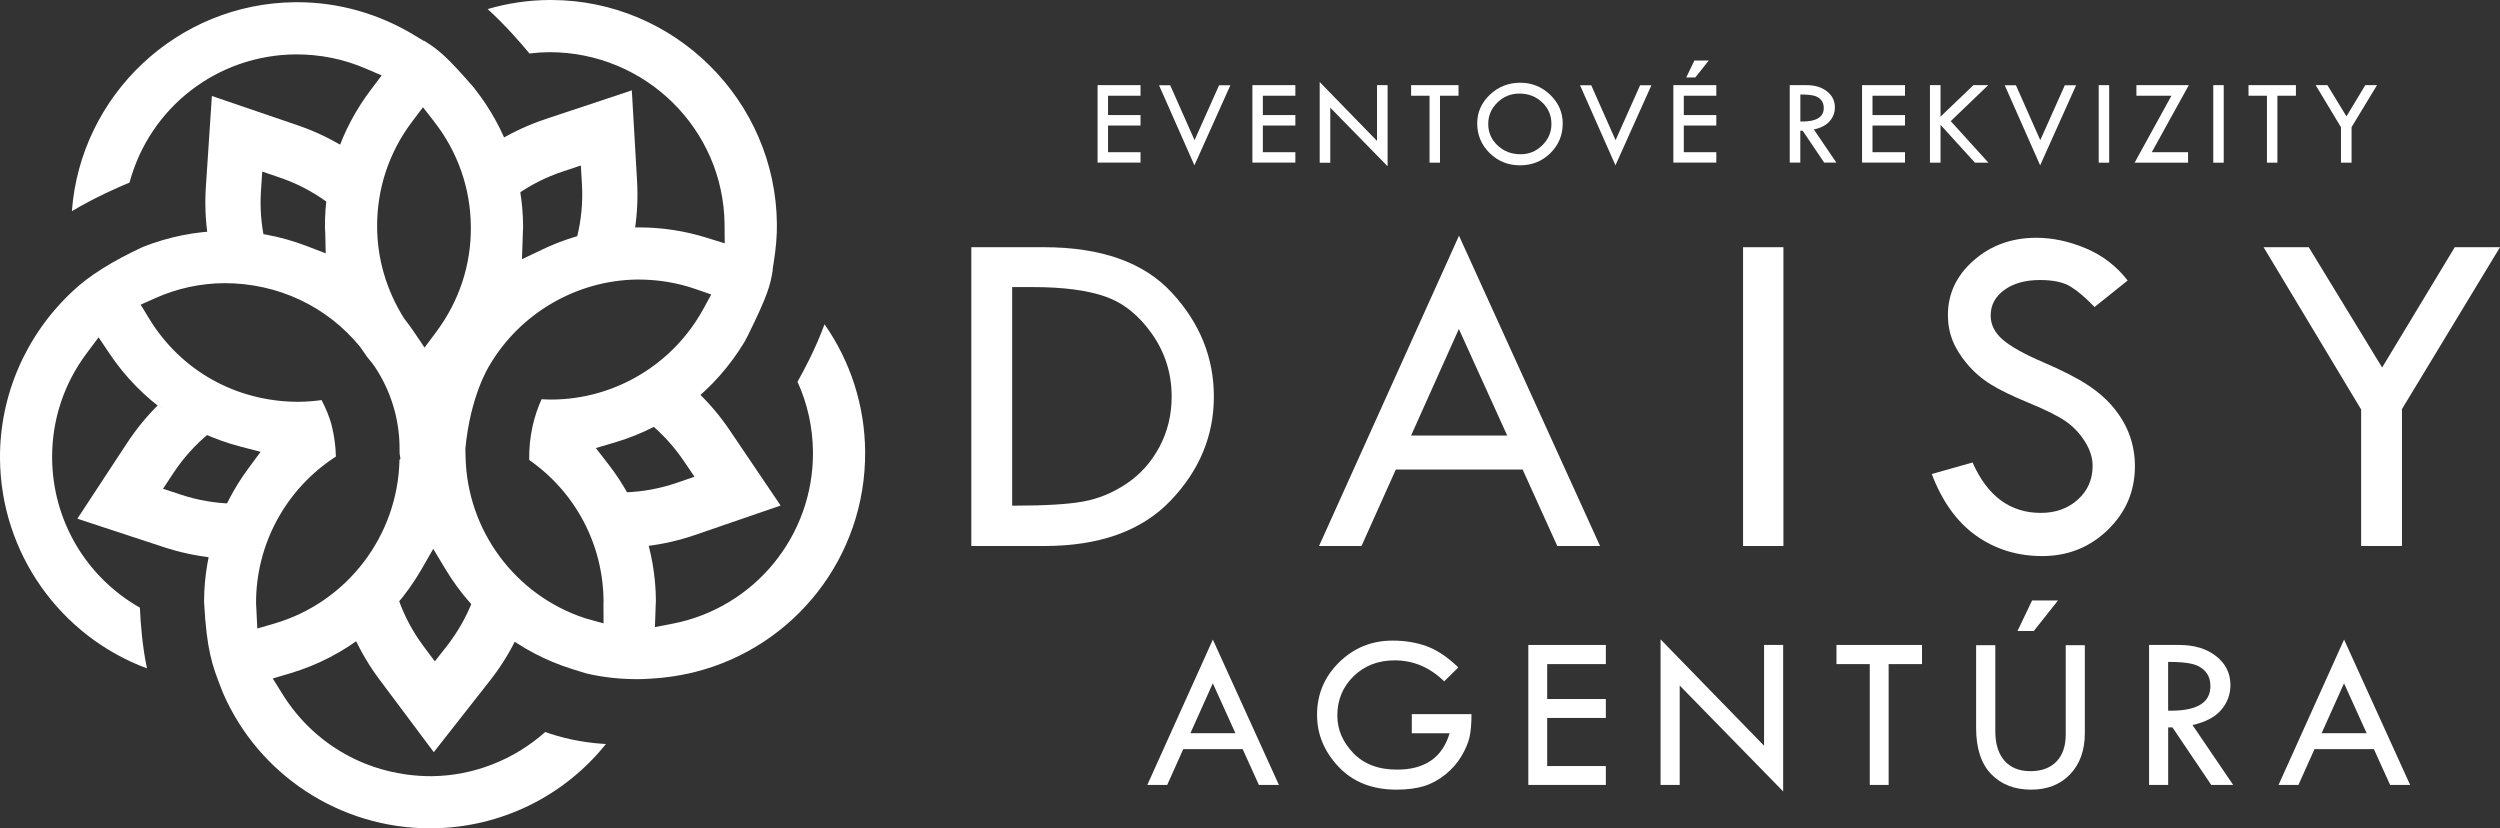 <?xml version="1.0" encoding="utf-8"?>
<!-- Generator: Adobe Illustrator 18.0.0, SVG Export Plug-In . SVG Version: 6.00 Build 0)  -->
<!DOCTYPE svg PUBLIC "-//W3C//DTD SVG 1.1//EN" "http://www.w3.org/Graphics/SVG/1.1/DTD/svg11.dtd">
<svg version="1.1" id="Layer_1" xmlns="http://www.w3.org/2000/svg" xmlns:xlink="http://www.w3.org/1999/xlink" x="0px" y="0px"
	 viewBox="0 0 56.693 18.784" enable-background="new 0 0 56.693 18.784" xml:space="preserve">
<rect x="0" y="0" width="56.693" height="18.784" fill="#333333" stroke="none"/>
<g>
	<path fill="#FFFFFF" d="M18.698,7.354c-0.207,0.564-0.476,1.062-0.613,1.303c0.228,0.502,0.345,1.036,0.351,1.589
		c0.016,1.902-1.327,3.542-3.195,3.9l-0.389,0.075l0.017-0.494c0.003-0.036,0.005-0.073,0.005-0.11
		c-0.01-1.125-0.382-2.193-1.077-3.089l-0.285-0.367l0.445-0.132c1.222-0.363,2.261-1.171,2.926-2.276
		c0.022-0.045,0.049-0.097,0.081-0.153c0.434-0.884,0.503-1.113,0.561-1.48l-0.005-0.006l0.025-0.16
		c0.052-0.321,0.076-0.607,0.073-0.874C17.591,2.278,15.294,0,12.494,0l-0.045,0c-0.473,0.004-0.939,0.073-1.39,0.206
		c0.385,0.349,0.734,0.748,0.948,1.007c0.152-0.019,0.303-0.029,0.452-0.03c2.183,0,3.949,1.749,3.972,3.899l0.004,0.436
		l-0.416-0.129c-0.495-0.154-1.009-0.232-1.525-0.232l-0.042,0c-0.743,0.007-1.464,0.174-2.145,0.497l-0.47,0.224l0.021-0.618
		c0.002-0.044,0.005-0.088,0.005-0.132c-0.009-1.137-0.389-2.214-1.097-3.114l-0.036-0.046c-0.6-0.687-0.777-0.836-1.113-1.044
		L9.611,0.928L9.41,0.807C8.601,0.312,7.678,0.05,6.74,0.05H6.695C4.015,0.073,1.826,2.162,1.63,4.789
		C2.139,4.484,2.679,4.247,2.937,4.14c0.46-1.705,1.986-2.891,3.768-2.907h0.001c0.565,0,1.085,0.107,1.576,0.317l0.374,0.16
		L8.411,2.034C7.72,2.947,7.36,4.03,7.369,5.167c0.005,0.057,0.007,0.082,0.007,0.107l0.01,0.471l-0.44-0.169
		C6.356,5.352,5.742,5.237,5.12,5.237l-0.043,0C4.453,5.243,3.835,5.365,3.239,5.6C2.552,5.919,2.016,6.255,1.662,6.591
		C0.589,7.583-0.012,8.968,0,10.403c0.018,2.141,1.363,4.022,3.333,4.754c-0.102-0.481-0.144-1-0.161-1.377
		c-1.22-0.694-1.977-1.974-1.99-3.385c-0.007-0.865,0.264-1.69,0.785-2.386L2.236,7.65l0.25,0.372
		c0.698,1.043,1.753,1.79,2.969,2.106l0.455,0.118l-0.279,0.378c-0.647,0.876-0.993,1.909-1.003,2.988v0.038
		c0.059,1.109,0.188,1.443,0.383,1.947l0.044,0.113c0.807,1.862,2.652,3.074,4.693,3.074l0.045,0
		c1.567-0.013,3.002-0.732,3.947-1.911c-0.582-0.033-1.052-0.157-1.376-0.273c-0.704,0.627-1.621,0.994-2.582,1.002h0
		c-1.402,0-2.652-0.697-3.377-1.863l-0.22-0.353l0.399-0.118c1.258-0.375,2.313-1.211,2.972-2.354l0.269-0.467l0.278,0.462
		c0.654,1.087,1.673,1.89,2.871,2.263l0.323,0.1c0.35,0.082,0.781,0.14,1.275,0.128l0,0l0.202-0.011
		c0.139-0.007,0.276-0.022,0.411-0.04c0.047-0.007,0.093-0.013,0.141-0.021c0.036-0.006,0.073-0.013,0.109-0.019
		c0.107-0.02,0.215-0.042,0.325-0.07c2.248-0.566,3.88-2.601,3.859-5.004C19.61,9.198,19.287,8.195,18.698,7.354 M9.059,10.428
		c-0.035,1.721-1.187,3.23-2.836,3.712l-0.388,0.113l-0.022-0.452c-0.003-0.034-0.006-0.069-0.006-0.103
		c-0.012-1.351,0.677-2.615,1.81-3.344c-0.005-0.235-0.035-0.457-0.091-0.688c-0.051-0.21-0.14-0.411-0.234-0.593
		c-0.172,0.024-0.345,0.037-0.52,0.039H6.773c-1.42,0-2.676-0.708-3.396-1.895L3.19,6.909l0.329-0.147
		C4.014,6.54,4.543,6.425,5.087,6.421h0.001c1.217,0,2.326,0.526,3.078,1.443c0.065,0.096,0.112,0.164,0.16,0.231
		c0.106,0.126,0.149,0.182,0.17,0.217c0.36,0.538,0.555,1.164,0.565,1.812l0,0.108c0.002,0.013,0.003,0.036,0.002,0.062l0.018,0.109
		L9.059,10.428z M9.895,7.524L9.628,7.882l-0.25-0.37c-0.068-0.1-0.142-0.198-0.216-0.293c-0.4-0.64-0.604-1.344-0.61-2.062
		c-0.007-0.87,0.266-1.698,0.79-2.394l0.25-0.331l0.254,0.327c0.537,0.688,0.824,1.511,0.832,2.381
		C10.686,6.002,10.415,6.826,9.895,7.524 M13.268,14.02c-1.585-0.521-2.672-1.987-2.71-3.654c-0.003-0.033-0.004-0.072-0.003-0.114
		l-0.001-0.084c0.112-1.184,0.523-1.843,0.54-1.871c0.693-1.191,1.986-1.946,3.367-1.958h0.002c0.468,0,0.898,0.073,1.311,0.216
		l0.355,0.123l-0.18,0.329c-0.686,1.254-1.998,2.041-3.423,2.054h-0.002c-0.084,0-0.164-0.003-0.243-0.007
		c-0.09,0.199-0.158,0.406-0.205,0.617c-0.055,0.256-0.08,0.501-0.075,0.76c1.048,0.73,1.675,1.913,1.686,3.197
		c0,0.023-0.001,0.045-0.002,0.067l0.002,0.441L13.268,14.02z"/>
	<path fill="#FFFFFF" d="M12.769,3.887l0.403-0.134l0.025,0.424c0.024,0.414-0.016,0.82-0.114,1.211
		c0.428-0.118,0.867-0.182,1.314-0.187c0.054-0.359,0.071-0.725,0.05-1.095l-0.119-2.057l-1.953,0.65
		c-0.364,0.121-0.708,0.278-1.031,0.468c0.173,0.402,0.293,0.824,0.359,1.259C12.025,4.196,12.383,4.015,12.769,3.887"/>
	<path fill="#FFFFFF" d="M4.1,11.217l-0.403-0.133L3.93,10.73c0.228-0.346,0.502-0.649,0.814-0.904
		C4.33,9.665,3.94,9.454,3.578,9.192c-0.257,0.256-0.489,0.539-0.693,0.849l-1.131,1.722l1.956,0.643
		c0.364,0.12,0.734,0.199,1.106,0.239c0.101-0.426,0.257-0.836,0.463-1.224C4.882,11.412,4.487,11.345,4.1,11.217"/>
	<path fill="#FFFFFF" d="M15.511,10.46l0.238,0.351l-0.401,0.138c-0.392,0.134-0.794,0.206-1.197,0.217
		c0.229,0.38,0.409,0.786,0.535,1.215c0.36-0.045,0.717-0.127,1.068-0.247l1.948-0.67l-1.153-1.705
		c-0.214-0.318-0.459-0.607-0.729-0.866c-0.341,0.275-0.714,0.504-1.115,0.685C15.012,9.827,15.283,10.123,15.511,10.46"/>
	<path fill="#FFFFFF" d="M5.919,4.314l0.028-0.423l0.402,0.137C6.74,4.162,7.102,4.352,7.427,4.591
		C7.479,4.15,7.586,3.72,7.75,3.303c-0.312-0.185-0.644-0.34-0.995-0.46L4.805,2.177L4.669,4.231
		c-0.026,0.382-0.01,0.761,0.044,1.131c0.438-0.008,0.874,0.04,1.301,0.143C5.924,5.12,5.891,4.72,5.919,4.314"/>
	<path fill="#FFFFFF" d="M10.123,14.664l-0.262,0.334l-0.254-0.34c-0.248-0.332-0.439-0.693-0.573-1.073
		c-0.292,0.335-0.623,0.629-0.993,0.881c0.153,0.329,0.34,0.644,0.562,0.941l1.234,1.65l1.271-1.619
		c0.237-0.301,0.438-0.622,0.602-0.959c-0.366-0.241-0.699-0.526-0.993-0.853C10.573,13.995,10.374,14.344,10.123,14.664"/>
	<g>
		<path fill="#FFFFFF" d="M22.027,5.606h1.644c1.301,0,2.269,0.344,2.904,1.032c0.635,0.688,0.952,1.473,0.952,2.356
			c0,0.89-0.328,1.677-0.984,2.362c-0.656,0.684-1.61,1.026-2.862,1.026h-1.654V5.606z M22.953,6.51v4.957h0.053
			c0.688,0,1.206-0.031,1.553-0.093c0.347-0.062,0.677-0.198,0.989-0.407c0.312-0.209,0.56-0.487,0.745-0.832
			c0.184-0.346,0.277-0.726,0.277-1.141c0-0.521-0.147-0.993-0.441-1.415c-0.294-0.422-0.646-0.706-1.056-0.851
			c-0.41-0.145-0.96-0.218-1.652-0.218H22.953z"/>
		<path fill="#FFFFFF" d="M33.086,5.345l3.199,7.037h-0.97l-0.786-1.734h-2.876l-0.778,1.734h-0.963L33.086,5.345z M33.083,7.46
			l-1.084,2.417h2.18L33.083,7.46z"/>
		<rect x="39.528" y="5.606" fill="#FFFFFF" width="0.915" height="6.776"/>
		<path fill="#FFFFFF" d="M48.249,6.361l-0.75,0.601c-0.198-0.206-0.378-0.359-0.539-0.46c-0.161-0.101-0.394-0.152-0.698-0.152
			c-0.333,0-0.602,0.075-0.809,0.225c-0.207,0.15-0.31,0.344-0.31,0.581c0,0.205,0.09,0.386,0.271,0.544
			c0.181,0.157,0.489,0.33,0.924,0.516c0.435,0.187,0.774,0.361,1.017,0.522c0.242,0.161,0.442,0.339,0.597,0.534
			c0.156,0.195,0.272,0.4,0.348,0.617c0.076,0.216,0.114,0.445,0.114,0.686c0,0.563-0.205,1.043-0.614,1.44
			c-0.41,0.397-0.905,0.595-1.487,0.595c-0.567,0-1.068-0.155-1.503-0.465c-0.434-0.31-0.768-0.776-1.003-1.396l0.925-0.261
			c0.337,0.762,0.853,1.143,1.548,1.143c0.337,0,0.617-0.101,0.84-0.302c0.223-0.202,0.335-0.456,0.335-0.764
			c0-0.184-0.059-0.368-0.176-0.554c-0.117-0.186-0.263-0.339-0.437-0.459c-0.174-0.12-0.451-0.258-0.83-0.414
			c-0.379-0.156-0.671-0.298-0.876-0.427c-0.205-0.129-0.382-0.284-0.531-0.462c-0.149-0.179-0.259-0.357-0.328-0.534
			c-0.069-0.177-0.104-0.367-0.104-0.569c0-0.485,0.195-0.899,0.585-1.241c0.39-0.342,0.863-0.513,1.42-0.513
			c0.369,0,0.743,0.08,1.122,0.239C47.681,5.792,47.997,6.035,48.249,6.361"/>
		<polygon fill="#FFFFFF" points="51.332,5.606 52.356,5.606 54.02,8.334 55.667,5.606 56.693,5.606 54.47,9.276 54.47,12.382 
			53.544,12.382 53.544,9.286 		"/>
	</g>
	<g>
		<path fill="#FFFFFF" d="M27.504,14.504l1.498,3.296h-0.454l-0.368-0.812h-1.347L26.469,17.8h-0.451L27.504,14.504z M27.503,15.495
			l-0.508,1.132h1.021L27.503,15.495z"/>
		<path fill="#FFFFFF" d="M33.071,15.135l-0.321,0.316c-0.324-0.317-0.698-0.476-1.123-0.476c-0.372,0-0.682,0.119-0.929,0.358
			c-0.247,0.239-0.371,0.538-0.371,0.896c0,0.314,0.12,0.596,0.36,0.847c0.24,0.251,0.571,0.377,0.993,0.377
			c0.633,0,1.03-0.275,1.193-0.825h-0.857v-0.433h1.353c0,0.217-0.015,0.391-0.044,0.52c-0.029,0.129-0.089,0.272-0.181,0.428
			c-0.091,0.156-0.213,0.295-0.365,0.419c-0.152,0.123-0.315,0.212-0.488,0.265c-0.174,0.053-0.381,0.08-0.622,0.08
			c-0.548,0-0.985-0.172-1.312-0.516c-0.326-0.344-0.49-0.738-0.49-1.181c0-0.466,0.167-0.863,0.501-1.191s0.738-0.492,1.213-0.492
			c0.282,0,0.54,0.043,0.774,0.128C32.588,14.741,32.827,14.9,33.071,15.135"/>
		<polygon fill="#FFFFFF" points="34.658,14.626 36.416,14.626 36.416,15.06 35.086,15.06 35.086,15.852 36.416,15.852 
			36.416,16.281 35.086,16.281 35.086,17.372 36.416,17.372 36.416,17.8 34.658,17.8 		"/>
		<polygon fill="#FFFFFF" points="37.657,14.499 40.004,16.911 40.004,14.626 40.437,14.626 40.437,17.947 38.091,15.546 
			38.091,17.8 37.657,17.8 		"/>
		<polygon fill="#FFFFFF" points="41.646,14.626 43.586,14.626 43.586,15.06 42.829,15.06 42.829,17.8 42.401,17.8 42.401,15.06 
			41.646,15.06 		"/>
		<path fill="#FFFFFF" d="M44.815,14.631h0.433v1.95c0,0.289,0.069,0.512,0.208,0.67c0.139,0.158,0.335,0.237,0.589,0.237
			c0.252,0,0.449-0.073,0.589-0.218c0.14-0.145,0.211-0.35,0.211-0.614v-2.025h0.433v1.995c0,0.389-0.111,0.699-0.333,0.932
			c-0.222,0.233-0.517,0.349-0.886,0.349c-0.377,0-0.679-0.118-0.906-0.354c-0.227-0.236-0.34-0.584-0.34-1.044V14.631z
			 M45.751,14.31l0.331-0.693h0.588l-0.55,0.693H45.751z"/>
		<path fill="#FFFFFF" d="M48.733,14.626h0.688c0.342,0,0.621,0.085,0.836,0.255c0.215,0.17,0.323,0.388,0.323,0.654
			c0,0.212-0.07,0.4-0.209,0.563c-0.139,0.163-0.356,0.277-0.651,0.344l0.922,1.358h-0.497l-0.88-1.305h-0.097V17.8h-0.433V14.626z
			 M49.167,15.01v1.106c0.639,0.013,0.959-0.172,0.959-0.555c0-0.135-0.037-0.244-0.112-0.33c-0.075-0.086-0.174-0.144-0.299-0.174
			C49.59,15.025,49.408,15.01,49.167,15.01"/>
		<path fill="#FFFFFF" d="M53.157,14.504l1.498,3.296h-0.454l-0.368-0.812h-1.347L52.122,17.8h-0.451L53.157,14.504z M53.156,15.495
			l-0.508,1.132h1.021L53.156,15.495z"/>
	</g>
	<g>
		<path fill="#FFFFFF" d="M24.89,1.931h0.974v0.24h-0.737V2.61h0.737v0.237h-0.737v0.604h0.737v0.237H24.89V1.931z"/>
		<path fill="#FFFFFF" d="M26.284,1.934h0.253l0.552,1.245l0.556-1.245h0.256l-0.815,1.815L26.284,1.934z"/>
		<path fill="#FFFFFF" d="M28.401,1.931h0.974v0.24h-0.737V2.61h0.737v0.237h-0.737v0.604h0.737v0.237h-0.974V1.931z"/>
		<path fill="#FFFFFF" d="M29.927,1.86l1.3,1.336V1.931h0.24v1.84l-1.3-1.33v1.249h-0.24V1.86z"/>
		<path fill="#FFFFFF" d="M32,1.931h1.075v0.24h-0.42v1.518h-0.237V2.171H32V1.931z"/>
		<path fill="#FFFFFF" d="M33.499,2.8c0-0.254,0.096-0.471,0.287-0.652c0.191-0.181,0.421-0.272,0.69-0.272
			c0.262,0,0.488,0.091,0.678,0.274s0.284,0.399,0.284,0.65c0,0.266-0.094,0.49-0.281,0.674c-0.187,0.183-0.417,0.275-0.689,0.275
			c-0.269,0-0.497-0.092-0.686-0.277C33.593,3.286,33.499,3.062,33.499,2.8z M35.182,2.811c0-0.194-0.07-0.357-0.21-0.49
			c-0.14-0.133-0.312-0.199-0.516-0.199c-0.194,0-0.36,0.067-0.499,0.203c-0.139,0.135-0.208,0.297-0.208,0.487
			c0,0.192,0.071,0.355,0.213,0.487c0.142,0.133,0.316,0.199,0.522,0.199c0.19,0,0.353-0.068,0.491-0.203
			C35.114,3.158,35.182,2.997,35.182,2.811z"/>
		<path fill="#FFFFFF" d="M35.831,1.934h0.254l0.552,1.245l0.556-1.245h0.256l-0.815,1.815L35.831,1.934z"/>
		<path fill="#FFFFFF" d="M37.947,1.931h0.974v0.24h-0.737V2.61h0.737v0.237h-0.737v0.604h0.737v0.237h-0.974V1.931z M38.24,1.756
			l0.184-0.384h0.326l-0.305,0.384H38.24z"/>
		<path fill="#FFFFFF" d="M40.587,1.931h0.381c0.19,0,0.344,0.047,0.463,0.141c0.119,0.094,0.179,0.215,0.179,0.362
			c0,0.118-0.039,0.222-0.116,0.312c-0.077,0.09-0.197,0.154-0.361,0.19l0.511,0.752h-0.276l-0.488-0.723h-0.054v0.723h-0.24V1.931z
			 M40.827,2.143v0.613c0.354,0.007,0.531-0.095,0.531-0.308c0-0.075-0.021-0.135-0.062-0.183c-0.041-0.047-0.097-0.08-0.166-0.097
			C41.062,2.152,40.96,2.143,40.827,2.143z"/>
		<path fill="#FFFFFF" d="M42.226,1.931H43.2v0.24h-0.737V2.61H43.2v0.237h-0.737v0.604H43.2v0.237h-0.974V1.931z"/>
		<path fill="#FFFFFF" d="M43.766,1.931h0.24v0.714l0.746-0.714h0.335l-0.85,0.816l0.855,0.942h-0.306l-0.78-0.858v0.858h-0.24
			V1.931z"/>
		<path fill="#FFFFFF" d="M45.462,1.934h0.254l0.552,1.245l0.556-1.245h0.256l-0.815,1.815L45.462,1.934z"/>
		<path fill="#FFFFFF" d="M47.593,1.931h0.237v1.758h-0.237V1.931z"/>
		<path fill="#FFFFFF" d="M48.449,1.931h1.187l-0.84,1.521h0.823v0.237h-1.212l0.835-1.518h-0.794V1.931z"/>
		<path fill="#FFFFFF" d="M50.191,1.931h0.237v1.758h-0.237V1.931z"/>
		<path fill="#FFFFFF" d="M50.99,1.931h1.075v0.24h-0.42v1.518h-0.237V2.171H50.99V1.931z"/>
		<path fill="#FFFFFF" d="M52.513,1.931h0.266l0.432,0.708l0.427-0.708h0.266l-0.577,0.952v0.806h-0.24V2.886L52.513,1.931z"/>
	</g>
</g>
</svg>

